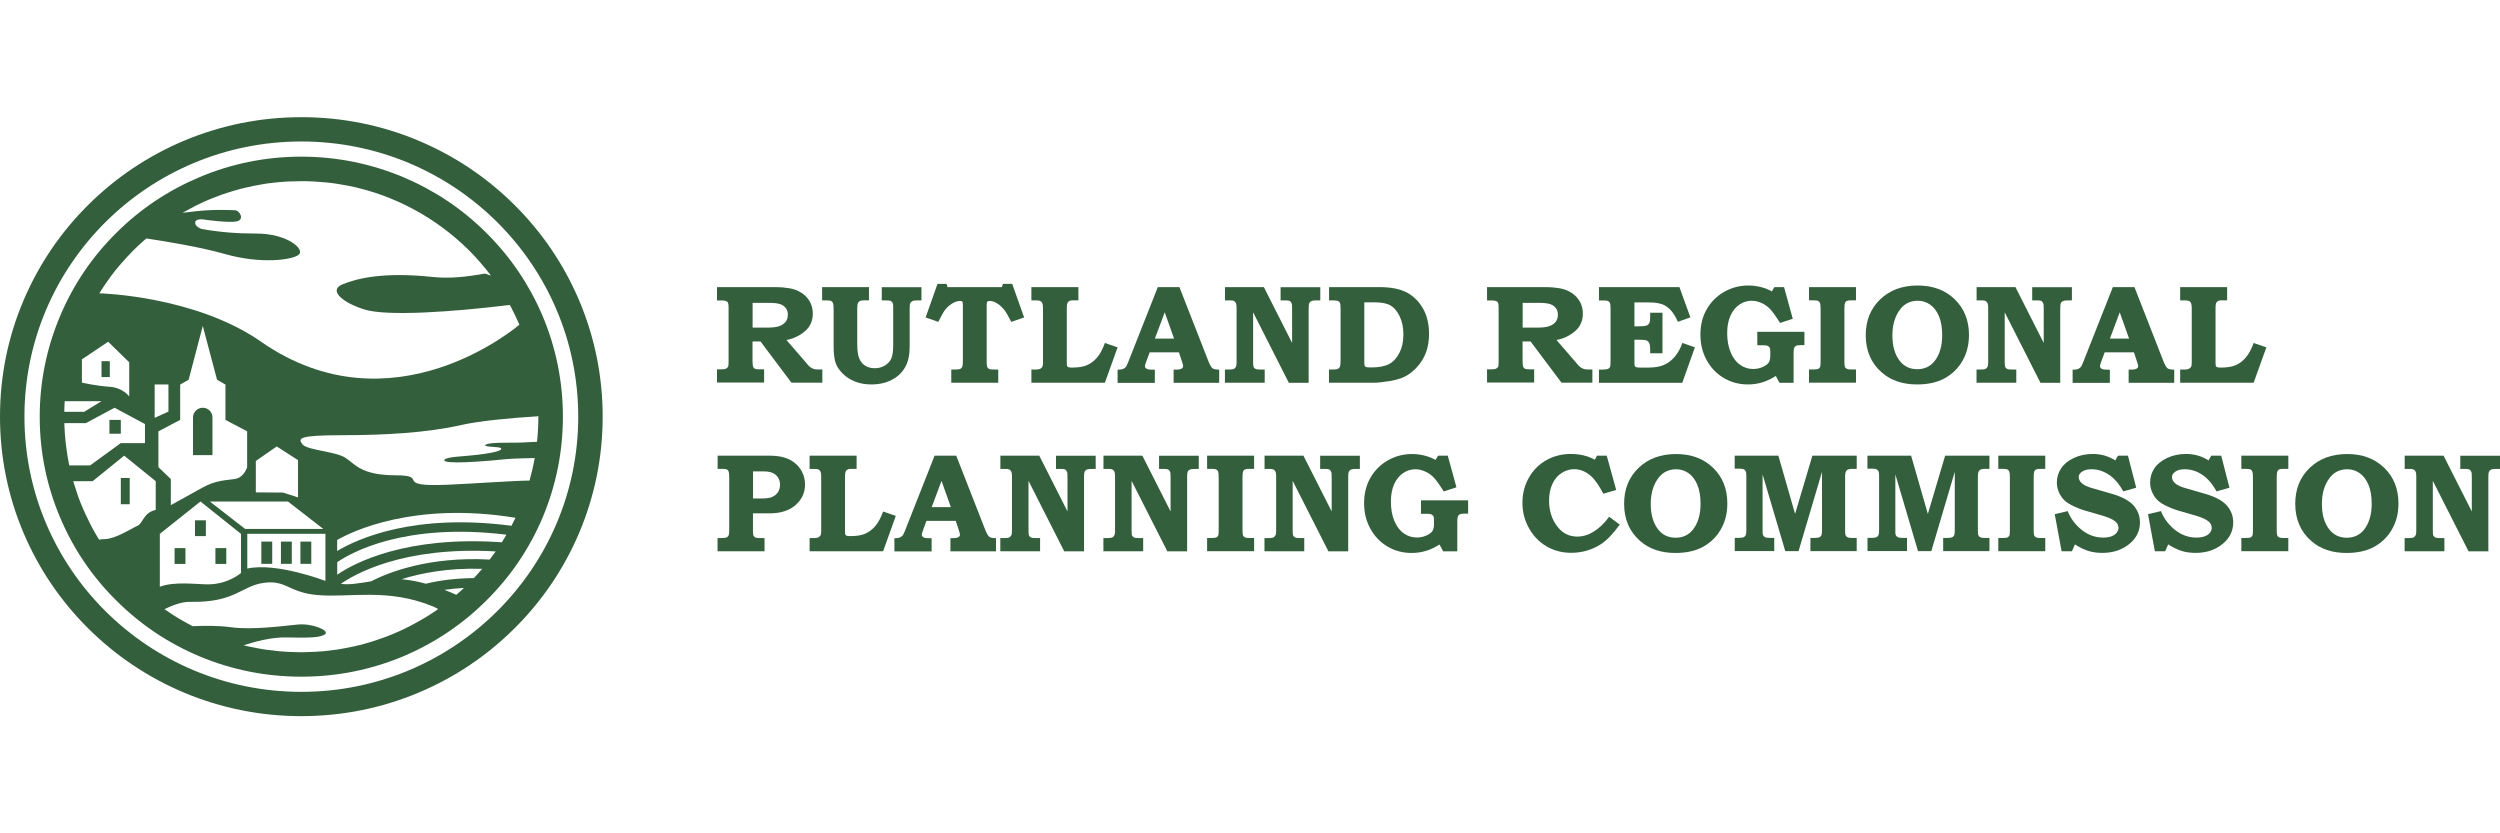 <?xml version="1.0" encoding="UTF-8"?> <svg xmlns="http://www.w3.org/2000/svg" width="192" height="64" viewBox="0 0 192 64" fill="none"><path d="M8.432 27.74H7.797V28.958H8.432V27.74Z" fill="#335F3C"></path><path d="M15.811 39.96H14.976V41.173H15.811V39.96Z" fill="#335F3C"></path><path d="M14.243 42.095H13.408V43.309H14.243V42.095Z" fill="#335F3C"></path><path d="M17.38 42.095H16.544V43.309H17.38V42.095Z" fill="#335F3C"></path><path d="M20.907 41.594H20.071V43.303H20.907V41.594Z" fill="#335F3C"></path><path d="M22.41 41.594H21.575V43.303H22.41V41.594Z" fill="#335F3C"></path><path d="M23.907 41.594H23.072V43.303H23.907V41.594Z" fill="#335F3C"></path><path d="M15.573 31.315C15.161 31.315 14.824 31.649 14.824 32.054V34.955H16.317V32.054C16.317 31.644 15.98 31.315 15.573 31.315Z" fill="#335F3C"></path><path d="M9.962 36.708H9.279V38.725H9.962V36.708Z" fill="#335F3C"></path><path d="M44.468 23.048C43.301 20.309 41.635 17.849 39.508 15.736C37.381 13.622 34.907 11.966 32.15 10.807C29.296 9.604 26.263 9 23.143 9C20.023 9 16.989 9.609 14.135 10.807C11.379 11.966 8.904 13.622 6.777 15.736C4.65 17.849 2.984 20.309 1.818 23.048C0.608 25.885 0 28.899 0 32C0 35.101 0.613 38.115 1.818 40.952C2.984 43.691 4.65 46.151 6.777 48.264C8.904 50.378 11.379 52.034 14.135 53.193C16.989 54.391 20.023 55 23.143 55C26.263 55 29.296 54.391 32.15 53.193C34.907 52.034 37.381 50.378 39.508 48.264C41.635 46.151 43.301 43.691 44.468 40.952C45.672 38.115 46.285 35.101 46.285 32C46.285 28.899 45.672 25.885 44.468 23.048ZM23.143 53.134C11.4 53.134 1.877 43.675 1.877 32C1.877 20.325 11.4 10.866 23.143 10.866C34.885 10.866 44.408 20.33 44.408 32C44.408 43.67 34.885 53.134 23.143 53.134Z" fill="#335F3C"></path><path d="M9.278 32.248H8.405V33.31H9.278V32.248Z" fill="#335F3C"></path><path d="M30.967 13.605C28.482 12.565 25.85 12.031 23.143 12.031C20.435 12.031 17.798 12.559 15.323 13.605C12.931 14.614 10.776 16.043 8.937 17.882C7.087 19.71 5.638 21.851 4.634 24.229C3.587 26.688 3.05 29.304 3.05 32.005C3.05 34.707 3.581 37.312 4.634 39.782C5.638 42.155 7.087 44.295 8.937 46.124C10.776 47.963 12.931 49.402 15.323 50.406C17.798 51.446 20.43 51.969 23.143 51.969C25.856 51.969 28.482 51.446 30.967 50.406C33.355 49.397 35.509 47.957 37.348 46.124C39.199 44.295 40.648 42.155 41.657 39.782C42.699 37.312 43.23 34.707 43.23 32.005C43.23 29.304 42.699 26.694 41.657 24.229C40.642 21.851 39.193 19.71 37.348 17.882C35.509 16.043 33.355 14.614 30.967 13.605ZM30.197 48.685C30.05 48.745 29.898 48.804 29.746 48.863C29.524 48.95 29.301 49.03 29.073 49.106C28.911 49.16 28.753 49.219 28.585 49.268C28.265 49.37 27.939 49.456 27.608 49.543C27.429 49.586 27.245 49.629 27.066 49.667C26.849 49.715 26.632 49.758 26.415 49.796C26.284 49.818 26.149 49.845 26.018 49.866C25.975 49.872 25.937 49.882 25.894 49.888C25.818 49.899 25.742 49.904 25.671 49.915C25.405 49.953 25.14 49.985 24.868 50.012C24.667 50.028 24.467 50.044 24.266 50.055C24.032 50.071 23.799 50.077 23.566 50.082C23.419 50.082 23.278 50.093 23.132 50.093C22.985 50.093 22.855 50.087 22.714 50.082C22.475 50.082 22.236 50.066 21.998 50.055C21.802 50.044 21.602 50.028 21.406 50.012C21.13 49.985 20.858 49.953 20.587 49.915C20.522 49.904 20.462 49.899 20.397 49.893C20.305 49.877 20.212 49.861 20.115 49.845C20.028 49.828 19.947 49.812 19.86 49.801C19.637 49.764 19.42 49.721 19.203 49.672C19.035 49.634 18.872 49.597 18.709 49.559C19.54 49.284 20.858 48.928 21.981 48.955C23.783 48.998 24.673 48.971 24.982 48.691C25.291 48.41 23.978 47.86 22.877 47.963C21.775 48.065 19.399 48.405 17.7 48.167C16.767 48.038 15.633 48.054 14.803 48.092C14.781 48.081 14.759 48.07 14.738 48.06C14.482 47.925 14.227 47.79 13.978 47.644C13.886 47.59 13.793 47.542 13.707 47.488C13.386 47.294 13.072 47.089 12.762 46.873C12.719 46.841 12.675 46.809 12.632 46.782C13.12 46.544 13.934 46.205 14.575 46.221C18.064 46.302 18.509 45.007 20.245 44.765C21.982 44.517 22.144 45.493 24.347 45.698C26.854 45.924 29.773 45.131 33.284 46.587C33.431 46.652 33.545 46.712 33.648 46.776C33.588 46.819 33.523 46.862 33.463 46.906C33.203 47.084 32.942 47.256 32.671 47.418C32.53 47.504 32.389 47.585 32.248 47.666C32.02 47.795 31.792 47.925 31.559 48.044C31.418 48.119 31.276 48.189 31.13 48.259C30.821 48.41 30.506 48.556 30.186 48.685H30.197ZM5.301 35.651C5.215 35.241 5.149 34.821 5.095 34.4C5.073 34.254 5.057 34.114 5.041 33.968C4.997 33.559 4.965 33.149 4.949 32.733C4.949 32.658 4.949 32.577 4.943 32.496H6.593L8.796 31.315L11.134 32.566V34.033H9.273L6.924 35.743H5.323C5.318 35.71 5.307 35.683 5.301 35.651ZM4.938 31.628C4.938 31.493 4.938 31.358 4.949 31.224C4.949 31.137 4.954 31.056 4.96 30.97C4.96 30.916 4.97 30.862 4.97 30.814H7.792L6.463 31.628H4.938ZM9.93 30.452C9.93 30.452 9.436 29.767 8.405 29.703C7.385 29.638 6.289 29.385 6.289 29.385V27.6L8.307 26.246L9.924 27.826V30.447L9.93 30.452ZM7.602 41.437C7.58 41.4 7.559 41.367 7.537 41.33C7.537 41.319 7.526 41.313 7.521 41.303C7.369 41.044 7.217 40.785 7.076 40.521C7.011 40.397 6.946 40.273 6.886 40.148C6.777 39.938 6.674 39.728 6.577 39.512C6.522 39.394 6.468 39.275 6.414 39.156C6.278 38.843 6.148 38.525 6.028 38.202C5.99 38.105 5.963 38.008 5.931 37.91C5.844 37.663 5.763 37.414 5.687 37.161C5.665 37.096 5.649 37.026 5.627 36.956H7.114L9.539 34.993L11.959 36.956V39.162C11.004 39.367 10.983 40.202 10.559 40.38C10.136 40.564 8.931 41.356 8.107 41.4C7.955 41.405 7.787 41.421 7.607 41.443C7.607 41.443 7.607 41.437 7.602 41.432V41.437ZM18.981 33.127V35.877C18.981 35.877 18.742 36.692 18.026 36.789C17.309 36.891 16.561 36.891 15.573 37.436C14.58 37.981 13.12 38.795 13.12 38.795V36.789L12.165 35.877V33.127L13.837 32.248V29.536L14.488 29.163L15.573 25.033L16.669 29.163L17.315 29.536V32.248L18.986 33.127H18.981ZM22.122 38.52L24.83 40.623H18.829L16.121 38.52H22.122ZM19.648 37.813V35.403L21.254 34.287L22.888 35.338V38.202L21.743 37.83L19.648 37.813ZM24.993 41.001V44.614C24.993 44.614 21.216 43.168 18.992 43.665V40.995H24.993V41.001ZM18.509 41.001V44.004C18.509 44.004 17.527 44.878 15.98 44.878C15.003 44.878 13.435 44.635 12.274 45.061V41.001L15.394 38.514L18.509 41.001ZM12.936 31.612L11.878 32.092V29.525H12.936V31.612ZM32.698 44.829C32.101 44.662 31.472 44.538 30.842 44.484C32.324 44.015 34.402 43.605 37.034 43.686C36.828 43.929 36.61 44.166 36.393 44.398C35.059 44.409 33.827 44.56 32.698 44.829ZM35.628 45.158C35.438 45.336 35.243 45.514 35.042 45.681C34.782 45.563 34.472 45.433 34.131 45.299C34.614 45.228 35.113 45.18 35.628 45.153V45.158ZM25.894 43.179C26.914 42.473 31.038 40.105 38.895 41.065C38.781 41.259 38.661 41.454 38.542 41.648C31.201 41.135 27.245 43.217 25.899 44.134V43.185L25.894 43.179ZM38.07 42.349C37.924 42.559 37.766 42.769 37.609 42.974C32.926 42.721 29.811 43.967 28.498 44.646C27.532 44.802 26.794 44.932 26.176 44.84C27.223 44.107 30.945 41.944 38.07 42.349ZM25.894 41.47C26.968 40.85 31.754 38.488 39.589 39.766C39.492 39.971 39.383 40.175 39.28 40.38C31.825 39.404 27.5 41.356 25.894 42.316V41.47ZM41.347 32C41.347 32.653 41.309 33.294 41.244 33.931C40.968 33.941 40.707 33.947 40.512 33.963C39.416 34.049 37.793 33.925 37.348 34.13C36.914 34.33 38.211 34.308 38.407 34.384C38.607 34.459 38.613 34.664 37.088 34.874C35.569 35.085 34.386 35.047 34.142 35.3C33.897 35.559 35.368 35.619 38.862 35.263C39.351 35.214 40.338 35.198 41.065 35.176C40.962 35.764 40.827 36.341 40.669 36.907C39.47 36.918 36.236 37.145 34.418 37.226C30.094 37.414 33.051 36.503 30.398 36.503C27.744 36.498 27.299 35.667 26.55 35.171C25.812 34.669 23.615 34.583 23.24 34.136C22.833 33.639 22.991 33.429 26.241 33.424C29.48 33.424 32.769 33.246 35.417 32.642C36.828 32.324 39.226 32.097 41.353 31.968C41.353 31.979 41.353 31.989 41.353 32.005L41.347 32ZM20.066 26.252C14.982 22.714 7.721 22.53 7.629 22.525C7.656 22.482 7.683 22.439 7.711 22.396C7.89 22.11 8.08 21.829 8.275 21.554C8.345 21.457 8.411 21.36 8.481 21.263C8.698 20.967 8.926 20.681 9.165 20.4C9.257 20.293 9.349 20.19 9.442 20.088C9.631 19.872 9.827 19.656 10.028 19.451C10.12 19.354 10.212 19.257 10.304 19.165C10.554 18.923 10.809 18.686 11.069 18.459C11.124 18.41 11.183 18.362 11.238 18.313C12.828 18.551 15.421 18.982 17.244 19.5C20.039 20.303 22.481 19.963 22.953 19.554C23.419 19.149 22.079 17.93 19.67 17.936C18.199 17.936 16.93 17.839 15.476 17.585C15.448 17.58 14.992 17.407 14.992 17.116V17.073C15.047 16.728 15.747 16.873 15.747 16.873C15.747 16.873 17.608 17.138 18.199 16.997C18.791 16.863 18.427 16.145 18.015 16.145C17.602 16.145 16.403 16.027 14.379 16.302C14.255 16.318 14.135 16.329 14.016 16.345C14.048 16.329 14.081 16.307 14.114 16.291C14.358 16.151 14.613 16.016 14.862 15.887C14.949 15.844 15.036 15.795 15.123 15.752C15.421 15.606 15.73 15.466 16.04 15.331C16.159 15.283 16.279 15.239 16.398 15.191C16.593 15.116 16.789 15.04 16.989 14.964C17.158 14.905 17.331 14.846 17.505 14.792C17.657 14.743 17.803 14.7 17.955 14.652C18.145 14.598 18.335 14.538 18.53 14.49C18.644 14.463 18.758 14.436 18.872 14.409C19.285 14.312 19.703 14.226 20.126 14.156C20.218 14.139 20.316 14.123 20.408 14.107C20.641 14.075 20.875 14.042 21.113 14.021C21.216 14.01 21.325 13.999 21.428 13.988C21.672 13.967 21.916 13.945 22.166 13.934C22.215 13.934 22.269 13.934 22.318 13.934C22.589 13.924 22.855 13.913 23.126 13.913C23.75 13.913 24.369 13.945 24.982 14.005C24.982 14.005 24.988 14.005 24.993 14.005C25.286 14.031 25.574 14.069 25.861 14.112C25.883 14.112 25.91 14.118 25.932 14.123C26.219 14.166 26.507 14.22 26.789 14.274C26.789 14.274 26.794 14.274 26.8 14.274C27.207 14.355 27.608 14.458 28.005 14.565C28.075 14.587 28.151 14.603 28.222 14.625C29.008 14.851 29.773 15.132 30.511 15.461C30.582 15.493 30.647 15.52 30.718 15.552C31.45 15.887 32.156 16.27 32.834 16.695C32.899 16.739 32.964 16.776 33.029 16.82C33.697 17.251 34.337 17.726 34.939 18.238C34.999 18.286 35.059 18.34 35.118 18.389C35.417 18.648 35.71 18.917 35.986 19.192C35.992 19.198 36.003 19.209 36.008 19.214C36.285 19.489 36.551 19.775 36.806 20.066C36.86 20.131 36.914 20.19 36.969 20.255C37.224 20.551 37.473 20.853 37.706 21.166C37.555 21.118 37.403 21.058 37.245 21.01C35.883 21.258 34.516 21.409 33.273 21.274C29.432 20.869 27.435 21.376 26.311 21.835C25.183 22.288 26.311 23.259 28.032 23.782C29.746 24.294 34.668 23.97 39.155 23.42C39.182 23.474 39.21 23.528 39.242 23.582C39.448 23.976 39.644 24.375 39.823 24.785C39.823 24.795 39.828 24.801 39.834 24.812C39.85 24.855 39.872 24.892 39.888 24.936C39.801 25.011 30.175 33.278 20.05 26.246L20.066 26.252Z" fill="#335F3C"></path><path d="M55.07 22.05H59.628C59.921 22.05 60.241 22.077 60.589 22.131C60.936 22.185 61.251 22.298 61.533 22.476C61.815 22.654 62.032 22.881 62.189 23.156C62.347 23.431 62.423 23.738 62.423 24.083C62.423 24.644 62.222 25.092 61.82 25.437C61.419 25.782 60.947 26.009 60.399 26.111L61.918 27.869L61.983 27.95C62.081 28.069 62.173 28.16 62.255 28.214C62.336 28.268 62.417 28.311 62.499 28.338C62.58 28.365 62.694 28.376 62.835 28.376H63.155V29.39H60.784L58.407 26.224H57.794V27.686C57.794 27.939 57.81 28.101 57.838 28.166C57.865 28.23 57.914 28.284 57.973 28.317C58.033 28.349 58.158 28.365 58.348 28.365H58.684V29.379H55.065V28.365H55.396C55.569 28.365 55.694 28.349 55.765 28.311C55.835 28.273 55.89 28.22 55.928 28.144C55.944 28.101 55.955 27.971 55.955 27.75V23.614C55.955 23.452 55.944 23.339 55.917 23.269C55.89 23.199 55.846 23.156 55.786 23.134C55.7 23.096 55.602 23.075 55.493 23.075H55.342H55.065V22.029L55.07 22.05ZM57.8 23.258V25.162H58.896C59.324 25.162 59.65 25.124 59.862 25.043C60.073 24.962 60.236 24.849 60.344 24.703C60.453 24.558 60.507 24.375 60.507 24.164C60.507 23.97 60.458 23.803 60.355 23.668C60.252 23.533 60.111 23.425 59.927 23.361C59.742 23.296 59.438 23.258 59.02 23.258H57.8Z" fill="#335F3C"></path><path d="M63.128 22.05H66.737V23.064H66.384C66.221 23.064 66.107 23.086 66.037 23.124C65.966 23.161 65.917 23.215 65.885 23.291C65.852 23.366 65.836 23.512 65.836 23.733V26.408C65.836 26.904 65.885 27.276 65.988 27.524C66.091 27.772 66.243 27.956 66.444 28.085C66.644 28.214 66.894 28.279 67.187 28.279C67.48 28.279 67.735 28.209 67.963 28.069C68.191 27.929 68.353 27.751 68.451 27.535C68.549 27.319 68.598 26.963 68.598 26.462V23.512C68.598 23.388 68.581 23.302 68.549 23.248C68.505 23.178 68.451 23.129 68.381 23.102C68.332 23.081 68.207 23.07 68.006 23.07H67.719V22.056H70.768V23.07H70.529C70.291 23.07 70.144 23.086 70.09 23.113C70.003 23.156 69.943 23.215 69.905 23.296C69.878 23.35 69.862 23.496 69.862 23.733V26.629C69.862 27.163 69.786 27.61 69.629 27.972C69.412 28.462 69.07 28.845 68.598 29.115C68.126 29.385 67.567 29.525 66.921 29.525C66.465 29.525 66.058 29.455 65.695 29.314C65.331 29.174 65.016 28.98 64.751 28.721C64.485 28.462 64.289 28.193 64.186 27.902C64.083 27.61 64.023 27.19 64.023 26.629V23.792C64.023 23.534 64.007 23.366 63.98 23.291C63.953 23.215 63.904 23.161 63.844 23.124C63.785 23.086 63.654 23.07 63.475 23.07H63.139V22.056L63.128 22.05Z" fill="#335F3C"></path><path d="M71.995 21.802H72.695L72.77 22.05H76.938L77.03 21.802H77.736L78.653 24.38L77.665 24.72C77.448 24.294 77.29 24.013 77.193 23.884C77.003 23.625 76.791 23.425 76.547 23.28C76.363 23.167 76.184 23.113 75.999 23.113C75.912 23.113 75.858 23.134 75.825 23.172C75.793 23.21 75.777 23.307 75.777 23.447V27.67C75.777 27.918 75.787 28.074 75.804 28.139C75.82 28.203 75.853 28.252 75.896 28.29C75.939 28.328 75.999 28.349 76.07 28.365C76.146 28.376 76.341 28.381 76.666 28.381V29.395H73.058V28.381H73.275C73.519 28.381 73.671 28.365 73.736 28.338C73.802 28.311 73.856 28.257 73.894 28.182C73.932 28.106 73.948 27.95 73.948 27.713V23.393C73.948 23.269 73.932 23.194 73.905 23.161C73.877 23.129 73.818 23.113 73.725 23.113C73.541 23.113 73.335 23.183 73.112 23.318C72.89 23.453 72.684 23.647 72.51 23.895C72.439 23.992 72.288 24.267 72.06 24.72L71.088 24.38L72 21.802H71.995Z" fill="#335F3C"></path><path d="M79.211 22.05H82.82V23.064H82.505C82.331 23.064 82.218 23.075 82.174 23.091C82.087 23.129 82.028 23.178 81.99 23.253C81.952 23.323 81.93 23.442 81.93 23.598V27.794C81.93 27.961 81.935 28.063 81.952 28.107C81.968 28.15 82 28.177 82.049 28.198C82.098 28.22 82.196 28.23 82.337 28.23C82.809 28.23 83.189 28.171 83.476 28.047C83.764 27.923 84.024 27.729 84.258 27.454C84.491 27.179 84.686 26.812 84.855 26.343L85.831 26.677L84.855 29.395H79.211V28.381H79.564C79.711 28.381 79.819 28.36 79.89 28.322C79.966 28.285 80.014 28.23 80.052 28.166C80.09 28.101 80.101 27.988 80.101 27.826V23.668C80.101 23.49 80.085 23.366 80.052 23.291C80.02 23.215 79.971 23.156 79.911 23.124C79.852 23.091 79.749 23.07 79.602 23.07H79.211V22.056V22.05Z" fill="#335F3C"></path><path d="M88.919 22.05H90.579L92.799 27.724C92.918 28.026 93.026 28.214 93.119 28.285C93.211 28.355 93.385 28.387 93.634 28.387V29.401H90.134V28.387H90.346C90.541 28.387 90.677 28.355 90.753 28.306C90.829 28.258 90.867 28.193 90.867 28.117C90.867 28.053 90.834 27.923 90.764 27.729L90.541 27.06H88.295L88.018 27.805C87.964 27.961 87.931 28.069 87.931 28.117C87.931 28.171 87.953 28.225 87.991 28.268C88.029 28.311 88.099 28.349 88.192 28.371C88.251 28.387 88.42 28.392 88.691 28.392V29.406H85.831V28.392C86.016 28.392 86.151 28.376 86.233 28.344C86.314 28.311 86.385 28.263 86.445 28.204C86.504 28.144 86.558 28.026 86.629 27.853L88.913 22.067L88.919 22.05ZM88.696 26.003H90.167L89.451 23.986L88.696 26.003Z" fill="#335F3C"></path><path d="M94.063 22.05H97.064L99.234 26.338V23.717C99.234 23.49 99.223 23.35 99.196 23.296C99.163 23.21 99.115 23.151 99.055 23.118C98.995 23.086 98.876 23.07 98.708 23.07H98.35V22.056H101.399V23.07H101.063C100.894 23.07 100.775 23.091 100.699 23.129C100.629 23.167 100.574 23.221 100.547 23.285C100.52 23.35 100.504 23.496 100.504 23.717V29.401H98.984L96.239 23.986V27.772C96.239 27.988 96.25 28.128 96.277 28.187C96.304 28.247 96.353 28.295 96.418 28.328C96.488 28.365 96.602 28.381 96.776 28.381H97.129V29.395H94.074V28.381H94.388C94.562 28.381 94.681 28.365 94.752 28.338C94.817 28.306 94.866 28.258 94.909 28.182C94.953 28.107 94.969 27.999 94.969 27.848V23.636C94.969 23.474 94.953 23.355 94.915 23.28C94.882 23.204 94.833 23.151 94.774 23.118C94.714 23.086 94.616 23.07 94.475 23.07H94.079V22.056L94.063 22.05Z" fill="#335F3C"></path><path d="M102.072 22.05H105.946C106.825 22.05 107.525 22.191 108.046 22.466C108.567 22.741 108.979 23.156 109.289 23.701C109.598 24.245 109.75 24.898 109.75 25.658C109.75 26.187 109.668 26.661 109.511 27.082C109.354 27.497 109.12 27.875 108.811 28.209C108.502 28.543 108.165 28.797 107.807 28.964C107.536 29.088 107.156 29.196 106.662 29.277C106.169 29.358 105.772 29.395 105.479 29.395H102.066V28.381H102.321C102.538 28.381 102.68 28.365 102.75 28.328C102.821 28.29 102.875 28.23 102.913 28.15C102.94 28.085 102.956 27.939 102.956 27.713V23.701C102.956 23.474 102.94 23.329 102.913 23.264C102.886 23.199 102.831 23.151 102.766 23.118C102.696 23.086 102.549 23.07 102.327 23.07H102.072V22.056V22.05ZM104.779 23.226V27.799C104.779 27.956 104.79 28.047 104.807 28.085C104.834 28.139 104.877 28.177 104.931 28.193C104.986 28.209 105.116 28.22 105.327 28.22C105.908 28.22 106.358 28.128 106.684 27.956C107.01 27.783 107.275 27.492 107.476 27.098C107.677 26.704 107.78 26.241 107.78 25.696C107.78 25.151 107.688 24.698 107.498 24.299C107.308 23.906 107.075 23.625 106.798 23.463C106.521 23.302 106.12 23.221 105.599 23.221H104.785L104.779 23.226Z" fill="#335F3C"></path><path d="M114.21 22.05H118.768C119.061 22.05 119.381 22.077 119.729 22.131C120.076 22.185 120.391 22.298 120.673 22.476C120.955 22.654 121.172 22.881 121.329 23.156C121.487 23.431 121.563 23.738 121.563 24.083C121.563 24.644 121.362 25.092 120.96 25.437C120.559 25.782 120.087 26.009 119.539 26.111L121.058 27.869L121.123 27.95C121.221 28.069 121.313 28.16 121.395 28.214C121.476 28.268 121.557 28.311 121.639 28.338C121.72 28.365 121.834 28.376 121.975 28.376H122.295V29.39H119.924L117.547 26.224H116.934V27.686C116.934 27.939 116.95 28.101 116.978 28.166C117.005 28.23 117.054 28.284 117.113 28.317C117.173 28.349 117.298 28.365 117.488 28.365H117.824V29.379H114.205V28.365H114.536C114.709 28.365 114.834 28.349 114.905 28.311C114.975 28.273 115.03 28.22 115.068 28.144C115.084 28.101 115.095 27.971 115.095 27.75V23.614C115.095 23.452 115.084 23.339 115.057 23.269C115.03 23.199 114.986 23.156 114.927 23.134C114.84 23.096 114.742 23.075 114.633 23.075H114.482H114.205V22.029L114.21 22.05ZM116.94 23.258V25.162H118.036C118.464 25.162 118.79 25.124 119.002 25.043C119.213 24.962 119.376 24.849 119.484 24.703C119.593 24.558 119.647 24.375 119.647 24.164C119.647 23.97 119.598 23.803 119.495 23.668C119.392 23.533 119.251 23.425 119.067 23.361C118.882 23.296 118.578 23.258 118.161 23.258H116.94Z" fill="#335F3C"></path><path d="M122.805 22.05H128.98L129.821 24.375L128.861 24.715C128.698 24.337 128.508 24.03 128.291 23.798C128.074 23.566 127.835 23.415 127.569 23.339C127.304 23.264 127 23.226 126.652 23.226H125.524V25.06H125.893C126.17 25.06 126.359 25.038 126.457 25C126.555 24.963 126.625 24.898 126.669 24.812C126.712 24.725 126.734 24.553 126.734 24.299V24.019H127.678V27.13H126.734V26.812C126.734 26.596 126.707 26.44 126.658 26.343C126.609 26.246 126.539 26.176 126.446 26.144C126.359 26.111 126.164 26.09 125.86 26.09H125.524V27.778C125.524 27.956 125.535 28.069 125.551 28.107C125.567 28.144 125.605 28.177 125.654 28.198C125.703 28.22 125.817 28.23 125.985 28.23H126.604C127.065 28.23 127.456 28.166 127.776 28.031C128.096 27.896 128.378 27.686 128.628 27.389C128.877 27.093 129.067 26.742 129.203 26.338L130.169 26.672L129.197 29.401H122.8V28.387H122.984C123.234 28.387 123.397 28.371 123.484 28.333C123.57 28.295 123.63 28.236 123.663 28.15C123.679 28.096 123.69 27.95 123.69 27.702V23.701C123.69 23.485 123.673 23.339 123.646 23.275C123.619 23.21 123.57 23.156 123.505 23.124C123.44 23.091 123.315 23.075 123.131 23.075H122.8V22.061L122.805 22.05Z" fill="#335F3C"></path><path d="M134.971 25.48H138.579V26.505H138.308C138.129 26.505 138.009 26.521 137.944 26.553C137.879 26.586 137.83 26.634 137.798 26.704C137.765 26.774 137.749 26.904 137.749 27.098V29.401H136.664L136.382 28.872C136.051 29.088 135.703 29.255 135.351 29.363C134.992 29.471 134.624 29.525 134.238 29.525C133.565 29.525 132.952 29.363 132.393 29.034C131.834 28.705 131.4 28.252 131.075 27.664C130.749 27.076 130.592 26.424 130.592 25.696C130.592 24.968 130.749 24.331 131.069 23.765C131.39 23.199 131.834 22.746 132.41 22.417C132.985 22.088 133.603 21.926 134.276 21.926C134.602 21.926 134.927 21.97 135.248 22.05C135.568 22.131 135.844 22.245 136.078 22.379L136.273 22.05H137.016L137.684 24.483L136.707 24.801C136.376 24.267 136.11 23.905 135.92 23.711C135.73 23.517 135.508 23.366 135.258 23.258C135.009 23.151 134.765 23.097 134.531 23.097C134.195 23.097 133.88 23.194 133.593 23.388C133.305 23.582 133.072 23.862 132.903 24.235C132.735 24.607 132.648 25.054 132.648 25.583C132.648 26.16 132.741 26.661 132.925 27.087C133.11 27.513 133.354 27.826 133.652 28.031C133.951 28.236 134.282 28.338 134.645 28.338C134.9 28.338 135.139 28.29 135.367 28.187C135.595 28.085 135.752 27.972 135.834 27.848C135.915 27.724 135.958 27.551 135.958 27.335V27.066C135.958 26.882 135.948 26.764 135.92 26.715C135.882 26.645 135.828 26.596 135.763 26.564C135.698 26.532 135.568 26.516 135.378 26.516H134.96V25.491L134.971 25.48Z" fill="#335F3C"></path><path d="M138.932 22.05H142.54V23.064H142.209C142.019 23.064 141.895 23.081 141.829 23.113C141.764 23.145 141.721 23.199 141.694 23.269C141.667 23.339 141.65 23.48 141.65 23.684V27.751C141.65 27.972 141.661 28.112 141.688 28.177C141.716 28.241 141.753 28.285 141.813 28.311C141.889 28.355 141.998 28.376 142.15 28.376H142.54V29.39H138.932V28.376H139.225C139.437 28.376 139.572 28.36 139.637 28.333C139.702 28.301 139.746 28.258 139.778 28.193C139.811 28.128 139.822 27.999 139.822 27.805V23.722C139.822 23.496 139.805 23.345 139.778 23.275C139.751 23.204 139.697 23.145 139.626 23.107C139.578 23.081 139.458 23.064 139.263 23.064H138.932V22.05Z" fill="#335F3C"></path><path d="M147.277 21.926C148.449 21.926 149.399 22.282 150.126 22.989C150.853 23.695 151.217 24.607 151.217 25.723C151.217 26.473 151.049 27.136 150.718 27.713C150.387 28.29 149.925 28.737 149.345 29.056C148.764 29.374 148.053 29.525 147.229 29.525C146.138 29.525 145.243 29.228 144.548 28.63C143.707 27.912 143.289 26.947 143.289 25.744C143.289 24.623 143.658 23.706 144.396 22.994C145.134 22.282 146.094 21.926 147.288 21.926H147.277ZM147.299 23.097C146.735 23.097 146.29 23.307 145.959 23.722C145.541 24.251 145.335 24.93 145.335 25.761C145.335 26.591 145.53 27.249 145.915 27.734C146.252 28.15 146.697 28.355 147.245 28.355C147.793 28.355 148.243 28.15 148.574 27.734C148.965 27.238 149.16 26.575 149.16 25.75C149.16 25.167 149.079 24.677 148.911 24.283C148.742 23.889 148.515 23.587 148.232 23.393C147.95 23.199 147.636 23.097 147.299 23.097Z" fill="#335F3C"></path><path d="M151.787 22.05H154.787L156.958 26.338V23.717C156.958 23.49 156.947 23.35 156.92 23.296C156.887 23.21 156.838 23.151 156.779 23.118C156.719 23.086 156.6 23.07 156.431 23.07H156.073V22.056H159.123V23.07H158.786C158.618 23.07 158.499 23.091 158.423 23.129C158.352 23.167 158.298 23.221 158.271 23.285C158.244 23.35 158.227 23.496 158.227 23.717V29.401H156.708L153.962 23.986V27.772C153.962 27.988 153.973 28.128 154 28.187C154.028 28.247 154.076 28.295 154.142 28.328C154.212 28.365 154.326 28.381 154.5 28.381H154.852V29.395H151.797V28.381H152.112C152.286 28.381 152.405 28.365 152.476 28.338C152.541 28.306 152.59 28.258 152.633 28.182C152.676 28.107 152.693 27.999 152.693 27.848V23.636C152.693 23.474 152.676 23.355 152.638 23.28C152.606 23.204 152.557 23.151 152.497 23.118C152.438 23.086 152.34 23.07 152.199 23.07H151.803V22.056L151.787 22.05Z" fill="#335F3C"></path><path d="M162.265 22.05H163.925L166.144 27.724C166.264 28.026 166.372 28.214 166.464 28.285C166.557 28.355 166.73 28.387 166.98 28.387V29.401H163.48V28.387H163.692C163.887 28.387 164.023 28.355 164.099 28.306C164.175 28.258 164.213 28.193 164.213 28.117C164.213 28.053 164.18 27.923 164.109 27.729L163.887 27.06H161.64L161.364 27.805C161.309 27.961 161.277 28.069 161.277 28.117C161.277 28.171 161.299 28.225 161.337 28.268C161.375 28.311 161.445 28.349 161.537 28.371C161.597 28.387 161.765 28.392 162.037 28.392V29.406H159.177V28.392C159.361 28.392 159.497 28.376 159.579 28.344C159.66 28.311 159.73 28.263 159.79 28.204C159.85 28.144 159.904 28.026 159.975 27.853L162.259 22.067L162.265 22.05ZM162.042 26.003H163.513L162.796 23.986L162.042 26.003Z" fill="#335F3C"></path><path d="M167.436 22.05H171.044V23.064H170.729C170.556 23.064 170.442 23.075 170.398 23.091C170.312 23.129 170.252 23.178 170.214 23.253C170.176 23.323 170.154 23.442 170.154 23.598V27.794C170.154 27.961 170.16 28.063 170.176 28.107C170.192 28.15 170.225 28.177 170.274 28.198C170.322 28.22 170.42 28.23 170.561 28.23C171.033 28.23 171.413 28.171 171.701 28.047C171.988 27.923 172.249 27.729 172.482 27.454C172.715 27.179 172.911 26.812 173.079 26.343L174.056 26.677L173.079 29.395H167.436V28.381H167.788C167.935 28.381 168.043 28.36 168.114 28.322C168.19 28.285 168.239 28.23 168.277 28.166C168.315 28.101 168.326 27.988 168.326 27.826V23.668C168.326 23.49 168.309 23.366 168.277 23.291C168.244 23.215 168.195 23.156 168.136 23.124C168.076 23.091 167.973 23.07 167.826 23.07H167.436V22.056V22.05Z" fill="#335F3C"></path><path d="M55.114 34.993H59.021C59.514 34.993 59.927 35.041 60.252 35.144C60.578 35.246 60.86 35.397 61.093 35.597C61.327 35.802 61.511 36.045 61.636 36.32C61.761 36.6 61.826 36.897 61.826 37.209C61.826 37.84 61.582 38.363 61.099 38.789C60.616 39.215 59.943 39.426 59.086 39.426H57.827V40.801C57.827 40.974 57.838 41.081 57.865 41.13C57.897 41.195 57.946 41.243 58.011 41.276C58.077 41.308 58.185 41.324 58.342 41.324H58.717V42.338H55.108V41.324H55.358C55.58 41.324 55.721 41.308 55.797 41.276C55.873 41.243 55.922 41.195 55.955 41.124C55.987 41.054 56.004 40.914 56.004 40.699V36.659C56.004 36.433 55.987 36.287 55.96 36.212C55.933 36.136 55.884 36.088 55.825 36.055C55.765 36.023 55.645 36.007 55.472 36.007H55.114V34.993ZM57.832 36.196V38.282H58.462C58.847 38.282 59.129 38.245 59.308 38.164C59.487 38.083 59.634 37.964 59.742 37.803C59.851 37.641 59.905 37.447 59.905 37.22C59.905 36.886 59.775 36.616 59.514 36.422C59.319 36.276 59.032 36.201 58.652 36.201H57.832V36.196Z" fill="#335F3C"></path><path d="M62.178 34.993H65.787V36.007H65.472C65.299 36.007 65.185 36.018 65.141 36.034C65.054 36.072 64.995 36.12 64.957 36.196C64.919 36.266 64.897 36.384 64.897 36.541V40.736C64.897 40.903 64.902 41.006 64.919 41.049C64.935 41.092 64.968 41.119 65.016 41.141C65.065 41.162 65.163 41.173 65.304 41.173C65.776 41.173 66.156 41.114 66.443 40.99C66.731 40.866 66.992 40.672 67.225 40.397C67.458 40.121 67.653 39.755 67.822 39.286L68.798 39.62L67.822 42.338H62.178V41.324H62.531C62.678 41.324 62.786 41.303 62.857 41.265C62.933 41.227 62.981 41.173 63.02 41.108C63.057 41.044 63.068 40.93 63.068 40.769V36.611C63.068 36.433 63.052 36.309 63.02 36.233C62.987 36.158 62.938 36.099 62.878 36.066C62.819 36.034 62.716 36.012 62.569 36.012H62.178V34.998V34.993Z" fill="#335F3C"></path><path d="M71.777 34.993H73.438L75.657 40.666C75.776 40.968 75.885 41.157 75.977 41.227C76.07 41.297 76.243 41.329 76.493 41.329V42.343H72.993V41.329H73.204C73.4 41.329 73.535 41.297 73.612 41.249C73.688 41.2 73.725 41.135 73.725 41.06C73.725 40.995 73.693 40.866 73.622 40.672L73.4 40.003H71.153L70.877 40.747C70.822 40.903 70.79 41.011 70.79 41.06C70.79 41.114 70.812 41.168 70.85 41.211C70.888 41.254 70.958 41.292 71.05 41.313C71.11 41.329 71.278 41.335 71.549 41.335V42.349H68.69V41.335C68.874 41.335 69.01 41.319 69.091 41.286C69.173 41.254 69.243 41.205 69.303 41.146C69.363 41.087 69.417 40.968 69.488 40.796L71.772 35.009L71.777 34.993ZM71.555 38.946H73.025L72.309 36.929L71.555 38.946Z" fill="#335F3C"></path><path d="M76.813 34.993H79.814L81.984 39.28V36.659C81.984 36.433 81.973 36.293 81.946 36.239C81.914 36.152 81.865 36.093 81.805 36.061C81.745 36.028 81.626 36.012 81.458 36.012H81.1V34.998H84.149V36.012H83.813C83.645 36.012 83.525 36.034 83.449 36.072C83.379 36.109 83.324 36.163 83.297 36.228C83.27 36.293 83.254 36.438 83.254 36.659V42.343H81.734L78.989 36.929V40.715C78.989 40.93 79 41.071 79.027 41.13C79.054 41.189 79.103 41.238 79.168 41.27C79.239 41.308 79.352 41.324 79.526 41.324H79.879V42.338H76.824V41.324H77.139C77.312 41.324 77.432 41.308 77.502 41.281C77.567 41.248 77.616 41.2 77.659 41.124C77.703 41.049 77.719 40.941 77.719 40.79V36.578C77.719 36.417 77.703 36.298 77.665 36.222C77.632 36.147 77.584 36.093 77.524 36.061C77.464 36.028 77.367 36.012 77.225 36.012H76.829V34.998L76.813 34.993Z" fill="#335F3C"></path><path d="M84.73 34.993H87.731L89.901 39.28V36.659C89.901 36.433 89.89 36.293 89.863 36.239C89.83 36.152 89.782 36.093 89.722 36.061C89.662 36.028 89.543 36.012 89.375 36.012H89.016V34.998H92.066V36.012H91.73C91.561 36.012 91.442 36.034 91.366 36.072C91.296 36.109 91.241 36.163 91.214 36.228C91.187 36.293 91.171 36.438 91.171 36.659V42.343H89.651L86.906 36.929V40.715C86.906 40.93 86.916 41.071 86.944 41.13C86.971 41.189 87.02 41.238 87.085 41.27C87.155 41.308 87.269 41.324 87.443 41.324H87.796V42.338H84.741V41.324H85.055C85.229 41.324 85.348 41.308 85.419 41.281C85.484 41.248 85.533 41.2 85.576 41.124C85.62 41.049 85.636 40.941 85.636 40.79V36.578C85.636 36.417 85.62 36.298 85.582 36.222C85.549 36.147 85.5 36.093 85.441 36.061C85.381 36.028 85.283 36.012 85.142 36.012H84.746V34.998L84.73 34.993Z" fill="#335F3C"></path><path d="M92.706 34.993H96.315V36.007H95.984C95.794 36.007 95.669 36.023 95.604 36.055C95.539 36.088 95.495 36.142 95.468 36.212C95.441 36.282 95.425 36.422 95.425 36.627V40.693C95.425 40.914 95.436 41.054 95.463 41.119C95.49 41.184 95.528 41.227 95.588 41.254C95.663 41.297 95.772 41.319 95.924 41.319H96.315V42.333H92.706V41.319H92.999C93.211 41.319 93.347 41.303 93.412 41.276C93.477 41.243 93.52 41.2 93.553 41.135C93.585 41.071 93.596 40.941 93.596 40.747V36.665C93.596 36.438 93.58 36.287 93.553 36.217C93.526 36.147 93.471 36.088 93.401 36.05C93.352 36.023 93.233 36.007 93.037 36.007H92.706V34.993Z" fill="#335F3C"></path><path d="M97.101 34.993H100.102L102.273 39.28V36.659C102.273 36.433 102.262 36.293 102.235 36.239C102.202 36.152 102.153 36.093 102.094 36.061C102.034 36.028 101.914 36.012 101.746 36.012H101.388V34.998H104.438V36.012H104.101C103.933 36.012 103.814 36.034 103.738 36.072C103.667 36.109 103.613 36.163 103.586 36.228C103.559 36.293 103.542 36.438 103.542 36.659V42.343H102.023L99.277 36.929V40.715C99.277 40.93 99.288 41.071 99.315 41.13C99.343 41.189 99.391 41.238 99.456 41.27C99.527 41.308 99.641 41.324 99.814 41.324H100.167V42.338H97.112V41.324H97.427C97.601 41.324 97.72 41.308 97.791 41.281C97.856 41.248 97.904 41.2 97.948 41.124C97.991 41.049 98.008 40.941 98.008 40.79V36.578C98.008 36.417 97.991 36.298 97.953 36.222C97.921 36.147 97.872 36.093 97.812 36.061C97.753 36.028 97.655 36.012 97.514 36.012H97.118V34.998L97.101 34.993Z" fill="#335F3C"></path><path d="M109.142 38.423H112.751V39.447H112.479C112.3 39.447 112.181 39.464 112.116 39.496C112.051 39.528 112.002 39.577 111.969 39.647C111.937 39.717 111.92 39.846 111.92 40.041V42.343H110.835L110.553 41.815C110.222 42.03 109.875 42.198 109.522 42.306C109.164 42.413 108.795 42.467 108.41 42.467C107.737 42.467 107.124 42.306 106.565 41.977C106.006 41.648 105.572 41.195 105.246 40.607C104.921 40.019 104.763 39.366 104.763 38.638C104.763 37.91 104.921 37.274 105.241 36.708C105.561 36.142 106.006 35.689 106.581 35.36C107.156 35.031 107.775 34.869 108.448 34.869C108.773 34.869 109.099 34.912 109.419 34.993C109.739 35.074 110.016 35.187 110.249 35.322L110.444 34.993H111.188L111.855 37.425L110.879 37.743C110.548 37.209 110.282 36.848 110.092 36.654C109.902 36.46 109.679 36.309 109.43 36.201C109.18 36.093 108.936 36.039 108.703 36.039C108.366 36.039 108.051 36.136 107.764 36.33C107.476 36.525 107.243 36.805 107.075 37.177C106.907 37.549 106.82 37.997 106.82 38.525C106.82 39.102 106.912 39.604 107.096 40.03C107.281 40.456 107.525 40.769 107.824 40.974C108.122 41.178 108.453 41.281 108.817 41.281C109.072 41.281 109.31 41.232 109.538 41.13C109.766 41.027 109.923 40.914 110.005 40.79C110.086 40.666 110.13 40.493 110.13 40.278V40.008C110.13 39.825 110.119 39.706 110.092 39.658C110.054 39.587 109.999 39.539 109.934 39.507C109.869 39.474 109.739 39.458 109.549 39.458H109.131V38.434L109.142 38.423Z" fill="#335F3C"></path><path d="M122.642 34.993H123.397L124.124 37.63L123.136 37.916C122.805 37.285 122.496 36.843 122.208 36.578C121.807 36.217 121.367 36.034 120.901 36.034C120.559 36.034 120.239 36.131 119.94 36.32C119.642 36.508 119.403 36.789 119.229 37.155C119.056 37.522 118.969 37.954 118.969 38.45C118.969 39.205 119.17 39.852 119.571 40.397C119.973 40.941 120.499 41.211 121.15 41.211C121.563 41.211 121.959 41.092 122.344 40.86C122.822 40.569 123.234 40.175 123.581 39.685L124.401 40.289C123.869 41.011 123.38 41.518 122.941 41.799C122.257 42.235 121.503 42.456 120.662 42.456C119.967 42.456 119.338 42.289 118.774 41.96C118.209 41.631 117.759 41.162 117.428 40.569C117.091 39.97 116.923 39.323 116.923 38.617C116.923 37.91 117.086 37.274 117.412 36.697C117.737 36.12 118.182 35.667 118.746 35.349C119.311 35.031 119.935 34.864 120.629 34.864C121.324 34.864 121.948 35.009 122.48 35.306L122.653 34.987L122.642 34.993Z" fill="#335F3C"></path><path d="M128.72 34.869C129.892 34.869 130.842 35.225 131.569 35.931C132.296 36.638 132.659 37.549 132.659 38.665C132.659 39.415 132.491 40.078 132.16 40.655C131.829 41.232 131.368 41.68 130.787 41.998C130.207 42.316 129.496 42.467 128.671 42.467C127.58 42.467 126.685 42.171 125.991 41.572C125.149 40.855 124.732 39.889 124.732 38.687C124.732 37.565 125.101 36.648 125.839 35.937C126.577 35.225 127.537 34.869 128.731 34.869H128.72ZM128.742 36.039C128.177 36.039 127.732 36.249 127.401 36.665C126.983 37.193 126.777 37.873 126.777 38.703C126.777 39.534 126.973 40.191 127.358 40.677C127.694 41.092 128.139 41.297 128.687 41.297C129.235 41.297 129.686 41.092 130.017 40.677C130.407 40.181 130.603 39.517 130.603 38.692C130.603 38.11 130.521 37.619 130.353 37.225C130.185 36.832 129.957 36.53 129.675 36.336C129.393 36.142 129.078 36.039 128.742 36.039Z" fill="#335F3C"></path><path d="M133.229 34.993H136.577L137.863 39.469L139.192 34.993H142.595V36.007H142.231C142.036 36.007 141.895 36.05 141.819 36.131C141.743 36.212 141.705 36.368 141.705 36.595V40.763C141.705 40.947 141.716 41.06 141.737 41.103C141.77 41.173 141.813 41.222 141.867 41.249C141.943 41.292 142.047 41.313 142.177 41.313H142.595V42.327H139.04V41.313H139.317C139.518 41.313 139.654 41.297 139.724 41.265C139.795 41.232 139.849 41.184 139.881 41.119C139.914 41.054 139.93 40.936 139.93 40.758V36.239L138.129 42.327H137.109L135.367 36.433V40.898C135.367 41.001 135.383 41.076 135.421 41.135C135.459 41.195 135.513 41.232 135.579 41.265C135.644 41.297 135.758 41.308 135.91 41.308H136.262V42.322H133.229V41.308H133.527C133.717 41.308 133.842 41.292 133.913 41.259C133.983 41.227 134.032 41.173 134.07 41.103C134.103 41.033 134.119 40.898 134.119 40.704V36.584C134.119 36.395 134.108 36.271 134.081 36.217C134.048 36.142 134 36.082 133.934 36.05C133.869 36.012 133.772 35.996 133.631 35.996H133.224V34.982L133.229 34.993Z" fill="#335F3C"></path><path d="M143.425 34.993H146.773L148.059 39.469L149.388 34.993H152.79V36.007H152.427C152.231 36.007 152.09 36.05 152.014 36.131C151.938 36.212 151.9 36.368 151.9 36.595V40.763C151.9 40.947 151.911 41.06 151.933 41.103C151.966 41.173 152.009 41.222 152.063 41.249C152.139 41.292 152.242 41.313 152.373 41.313H152.79V42.327H149.236V41.313H149.513C149.714 41.313 149.849 41.297 149.92 41.265C149.99 41.232 150.045 41.184 150.077 41.119C150.11 41.054 150.126 40.936 150.126 40.758V36.239L148.325 42.327H147.304L145.563 36.433V40.898C145.563 41.001 145.579 41.076 145.617 41.135C145.655 41.195 145.709 41.232 145.774 41.265C145.839 41.297 145.953 41.308 146.105 41.308H146.458V42.322H143.425V41.308H143.723C143.913 41.308 144.038 41.292 144.108 41.259C144.179 41.227 144.228 41.173 144.266 41.103C144.298 41.033 144.315 40.898 144.315 40.704V36.584C144.315 36.395 144.304 36.271 144.277 36.217C144.244 36.142 144.195 36.082 144.13 36.05C144.065 36.012 143.967 35.996 143.826 35.996H143.419V34.982L143.425 34.993Z" fill="#335F3C"></path><path d="M153.469 34.993H157.077V36.007H156.746C156.556 36.007 156.431 36.023 156.366 36.055C156.301 36.088 156.258 36.142 156.231 36.212C156.203 36.282 156.187 36.422 156.187 36.627V40.693C156.187 40.914 156.198 41.054 156.225 41.119C156.252 41.184 156.29 41.227 156.35 41.254C156.426 41.297 156.534 41.319 156.686 41.319H157.077V42.333H153.469V41.319H153.762C153.973 41.319 154.109 41.303 154.174 41.276C154.239 41.243 154.283 41.2 154.315 41.135C154.348 41.071 154.359 40.941 154.359 40.747V36.665C154.359 36.438 154.342 36.287 154.315 36.217C154.288 36.147 154.234 36.088 154.163 36.05C154.114 36.023 153.995 36.007 153.8 36.007H153.469V34.993Z" fill="#335F3C"></path><path d="M163.426 34.993L164.061 37.457L163.068 37.738C162.742 37.15 162.368 36.719 161.95 36.449C161.532 36.174 161.093 36.039 160.62 36.039C160.317 36.039 160.078 36.099 159.904 36.222C159.731 36.346 159.644 36.481 159.644 36.632C159.644 36.805 159.725 36.967 159.882 37.112C160.04 37.258 160.322 37.393 160.74 37.506L162.161 37.916C162.948 38.142 163.513 38.439 163.849 38.811C164.18 39.188 164.348 39.625 164.348 40.121C164.348 40.758 164.093 41.297 163.583 41.734C163.013 42.219 162.308 42.462 161.462 42.462C161.071 42.462 160.707 42.413 160.382 42.311C160.056 42.208 159.709 42.041 159.356 41.809L159.123 42.338H158.331L157.804 39.49L158.797 39.253C159.031 39.83 159.394 40.316 159.888 40.704C160.382 41.092 160.924 41.286 161.51 41.286C161.776 41.286 161.993 41.254 162.172 41.184C162.346 41.119 162.476 41.022 162.568 40.903C162.655 40.785 162.699 40.661 162.699 40.537C162.699 40.326 162.596 40.143 162.389 39.997C162.183 39.846 161.82 39.695 161.299 39.55L160.062 39.194C159.872 39.14 159.622 39.043 159.302 38.897C158.982 38.752 158.738 38.601 158.564 38.439C158.39 38.282 158.249 38.078 158.135 37.83C158.021 37.581 157.967 37.323 157.967 37.048C157.967 36.659 158.076 36.298 158.293 35.969C158.51 35.64 158.835 35.376 159.275 35.171C159.714 34.966 160.192 34.864 160.724 34.864C161.364 34.864 161.939 35.031 162.455 35.36L162.661 34.993H163.42H163.426Z" fill="#335F3C"></path><path d="M170.588 34.993L171.223 37.457L170.23 37.738C169.905 37.15 169.53 36.719 169.112 36.449C168.695 36.174 168.255 36.039 167.783 36.039C167.479 36.039 167.24 36.099 167.067 36.222C166.893 36.346 166.806 36.481 166.806 36.632C166.806 36.805 166.888 36.967 167.045 37.112C167.202 37.258 167.484 37.393 167.902 37.506L169.324 37.916C170.111 38.142 170.675 38.439 171.011 38.811C171.342 39.188 171.511 39.625 171.511 40.121C171.511 40.758 171.256 41.297 170.746 41.734C170.176 42.219 169.47 42.462 168.624 42.462C168.233 42.462 167.87 42.413 167.544 42.311C167.219 42.208 166.871 42.041 166.519 41.809L166.285 42.338H165.493L164.967 39.49L165.96 39.253C166.193 39.83 166.557 40.316 167.05 40.704C167.544 41.092 168.087 41.286 168.673 41.286C168.939 41.286 169.156 41.254 169.335 41.184C169.508 41.119 169.639 41.022 169.731 40.903C169.818 40.785 169.861 40.661 169.861 40.537C169.861 40.326 169.758 40.143 169.552 39.997C169.346 39.846 168.982 39.695 168.461 39.55L167.224 39.194C167.034 39.14 166.785 39.043 166.464 38.897C166.144 38.752 165.9 38.601 165.726 38.439C165.553 38.282 165.412 38.078 165.298 37.83C165.184 37.581 165.13 37.323 165.13 37.048C165.13 36.659 165.238 36.298 165.455 35.969C165.672 35.64 165.998 35.376 166.437 35.171C166.877 34.966 167.354 34.864 167.886 34.864C168.526 34.864 169.101 35.031 169.617 35.36L169.823 34.993H170.583H170.588Z" fill="#335F3C"></path><path d="M172.135 34.993H175.743V36.007H175.412C175.222 36.007 175.097 36.023 175.032 36.055C174.967 36.088 174.924 36.142 174.897 36.212C174.869 36.282 174.853 36.422 174.853 36.627V40.693C174.853 40.914 174.864 41.054 174.891 41.119C174.918 41.184 174.956 41.227 175.016 41.254C175.092 41.297 175.2 41.319 175.352 41.319H175.743V42.333H172.135V41.319H172.428C172.639 41.319 172.775 41.303 172.84 41.276C172.905 41.243 172.949 41.2 172.981 41.135C173.014 41.071 173.025 40.941 173.025 40.747V36.665C173.025 36.438 173.008 36.287 172.981 36.217C172.954 36.147 172.9 36.088 172.829 36.05C172.78 36.023 172.661 36.007 172.466 36.007H172.135V34.993Z" fill="#335F3C"></path><path d="M180.263 34.869C181.435 34.869 182.385 35.225 183.112 35.931C183.839 36.638 184.202 37.549 184.202 38.665C184.202 39.415 184.034 40.078 183.703 40.655C183.372 41.232 182.911 41.68 182.33 41.998C181.75 42.316 181.039 42.467 180.214 42.467C179.124 42.467 178.228 42.171 177.534 41.572C176.693 40.855 176.275 39.889 176.275 38.687C176.275 37.565 176.644 36.648 177.382 35.937C178.12 35.225 179.08 34.869 180.274 34.869H180.263ZM180.285 36.039C179.72 36.039 179.276 36.249 178.945 36.665C178.527 37.193 178.321 37.873 178.321 38.703C178.321 39.534 178.516 40.191 178.901 40.677C179.238 41.092 179.682 41.297 180.231 41.297C180.779 41.297 181.229 41.092 181.56 40.677C181.951 40.181 182.146 39.517 182.146 38.692C182.146 38.11 182.065 37.619 181.896 37.225C181.728 36.832 181.5 36.53 181.218 36.336C180.936 36.142 180.621 36.039 180.285 36.039Z" fill="#335F3C"></path><path d="M184.664 34.993H187.664L189.835 39.28V36.659C189.835 36.433 189.824 36.293 189.797 36.239C189.764 36.152 189.715 36.093 189.656 36.061C189.596 36.028 189.477 36.012 189.309 36.012H188.95V34.998H192V36.012H191.663C191.495 36.012 191.376 36.034 191.3 36.072C191.229 36.109 191.175 36.163 191.148 36.228C191.121 36.293 191.105 36.438 191.105 36.659V42.343H189.585L186.84 36.929V40.715C186.84 40.93 186.85 41.071 186.878 41.13C186.905 41.189 186.954 41.238 187.019 41.27C187.089 41.308 187.203 41.324 187.377 41.324H187.73V42.338H184.675V41.324H184.989C185.163 41.324 185.282 41.308 185.353 41.281C185.418 41.248 185.467 41.2 185.51 41.124C185.554 41.049 185.57 40.941 185.57 40.79V36.578C185.57 36.417 185.554 36.298 185.516 36.222C185.483 36.147 185.434 36.093 185.375 36.061C185.315 36.028 185.217 36.012 185.076 36.012H184.68V34.998L184.664 34.993Z" fill="#335F3C"></path></svg> 